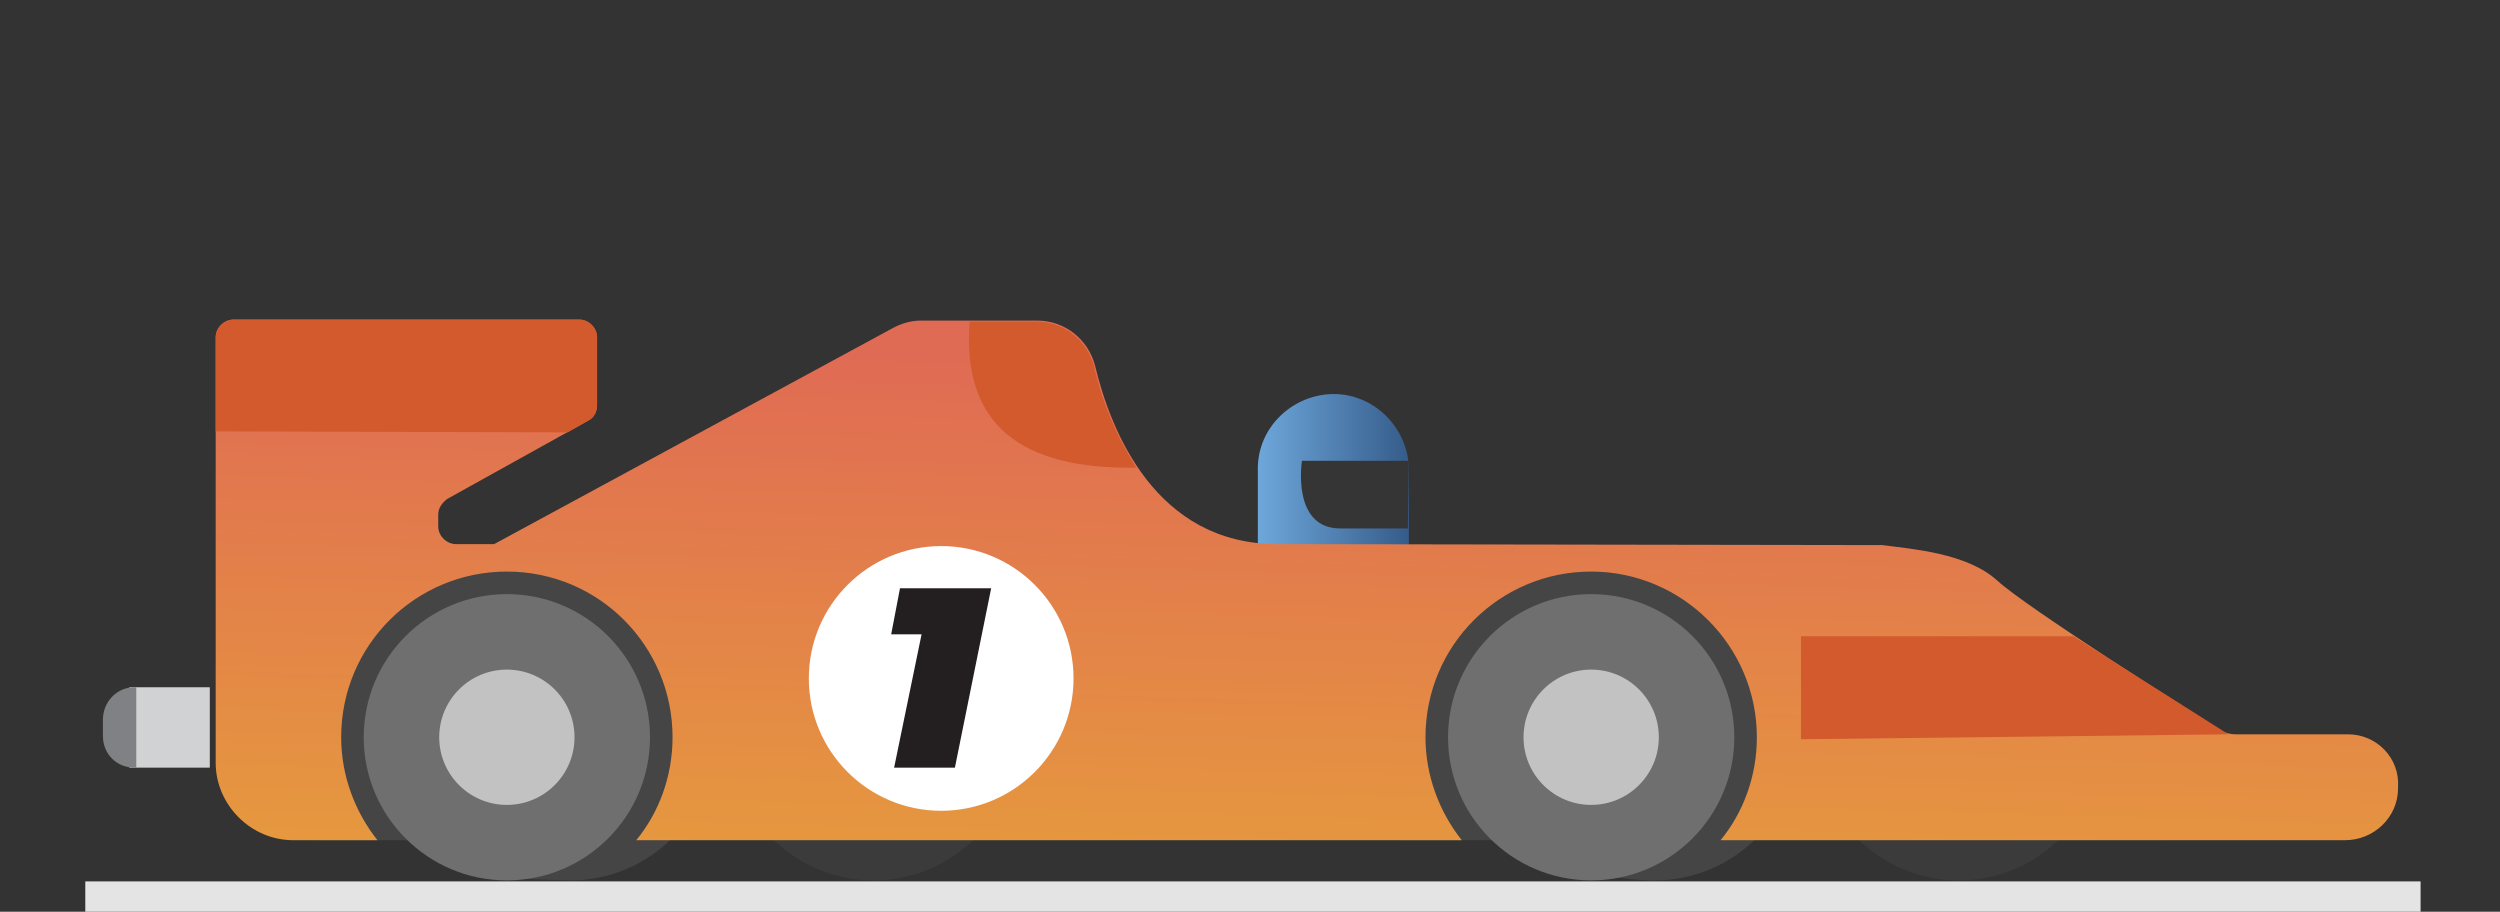 <?xml version="1.0" encoding="utf-8"?>
<!-- Generator: Adobe Illustrator 23.0.1, SVG Export Plug-In . SVG Version: 6.00 Build 0)  -->
<svg version="1.1" id="Capa_1" xmlns="http://www.w3.org/2000/svg" xmlns:xlink="http://www.w3.org/1999/xlink" x="0px" y="0px"
	 viewBox="0 0 255 93" style="enable-background:new 0 0 255 93;" xml:space="preserve">
<rect x="0" y="0" width="255" height="93" fill="#333333" stroke="none"/>
<style type="text/css">
	.st0{fill:url(#SVGID_1_);}
	.st1{fill:#353535;}
	.st2{fill:#454545;}
	.st3{fill:#3B3B3B;}
	.st4{fill:url(#SVGID_2_);}
	.st5{fill:#D0D2D3;}
	.st6{fill:#808184;}
	.st7{fill:#D25A2C;}
	.st8{fill:#FFFFFF;}
	.st9{fill:#231F20;}
	.st10{fill:none;stroke:#DA00F9;stroke-width:0.457;stroke-miterlimit:10;}
	.st11{fill:#6F6F6F;}
	.st12{fill:#C2C2C2;}
	.st13{fill:#E4E4E4;}
</style>
<linearGradient id="SVGID_1_" gradientUnits="userSpaceOnUse" x1="128.354" y1="45.022" x2="143.75" y2="45.022" gradientTransform="matrix(1 0 0 -1 0 94)">
	<stop  offset="0" style="stop-color:#6EA7DA"/>
	<stop  offset="0.994" style="stop-color:#355C8B"/>
</linearGradient>
<path class="st0" d="M143.7,47.6c-0.2-4.2-3.8-7.6-8-7.4c-4,0.2-7.3,3.4-7.4,7.4v10.2h15.4V47.6z"/>
<path class="st1" d="M143.7,47h-10.9c0,0-1.1,6.9,3.9,6.9h6.9L143.7,47L143.7,47z"/>
<path class="st2" d="M72.8,75.2c0,8.1-6.6,14.6-14.6,14.6l-6.7-0.2l-3.8-3.9H32.5l-1.6-29.5l41.6-0.5L72.8,75.2z"/>
<circle class="st3" cx="199.8" cy="75.2" r="14.6"/>
<path class="st2" d="M183.4,75.2c0,8.1-6.6,14.6-14.6,14.6c-8.1,0-12.5-4.1-12.5-4.1h-13.6l-1.1-29.5l41.6-0.5L183.4,75.2z"/>
<circle class="st3" cx="89.1" cy="75.2" r="14.6"/>
<linearGradient id="SVGID_2_" gradientUnits="userSpaceOnUse" x1="132.174" y1="-6.824" x2="133.941" y2="56.901" gradientTransform="matrix(1 0 0 -1 0 94)">
	<stop  offset="0" style="stop-color:#E7A339"/>
	<stop  offset="0.994" style="stop-color:#E06B54"/>
</linearGradient>
<path class="st4" d="M239.5,74.9L239.5,74.9H228c-0.8,0-1.7-0.4-2.3-0.9c-0.1-0.1-0.2-0.2-0.3-0.2c-1.7-1.1-18.8-11.9-21.7-14.6
	c-3.1-2.8-8.7-3.2-11.7-3.6l-61.7-0.1c-12.4,0-17-11.5-18.6-18.2c-0.7-2.7-3.1-4.6-5.9-4.6H93.9c-1,0-2,0.3-2.9,0.8l-40.6,22h-3.9
	c-0.9,0-1.8-0.8-1.8-1.8v-1.2c0-0.7,0.4-1.2,0.9-1.6l14.4-8c0.6-0.3,0.9-0.9,0.9-1.6v-6.9c0-0.9-0.8-1.8-1.8-1.8l0,0H23.8
	c-0.9,0-1.8,0.8-1.8,1.8v43.4c0,4.3,3.6,7.9,7.9,7.9h8.6c-2.3-2.9-3.7-6.6-3.7-10.5c0-9.4,7.6-16.9,16.9-16.9
	c9.4,0,16.9,7.6,16.9,16.9c0,4-1.4,7.7-3.7,10.5h84.2c-2.3-2.9-3.7-6.6-3.7-10.5c0-9.4,7.6-16.9,16.9-16.9s16.9,7.6,16.9,16.9
	c0,4-1.4,7.7-3.7,10.5h63.7c2.9,0,5.4-2.3,5.4-5.3l0,0v-0.1C244.8,77.3,242.4,74.9,239.5,74.9z"/>
<title>Sin título-1</title>
<rect x="13.2" y="70.1" class="st5" width="8.2" height="8.2"/>
<path class="st6" d="M13.7,70.1h0.2l0,0v8.2l0,0h-0.2c-1.8,0-3.2-1.4-3.2-3.2l0,0v-1.7C10.5,71.6,11.9,70.1,13.7,70.1z"/>
<polygon class="st7" points="227.3,74.9 183.7,75.4 183.7,64.9 211.5,64.9 "/>
<path class="st7" d="M57.9,44.1l2.1-1.2c0.6-0.3,0.9-0.9,0.9-1.6v-6.9c0-0.9-0.8-1.8-1.8-1.8l0,0H23.8c-0.9,0-1.8,0.8-1.8,1.8V44
	L57.9,44.1L57.9,44.1z"/>
<circle class="st8" cx="96" cy="69.2" r="13.5"/>
<path class="st9" d="M101.1,60l-3.7,18.3h-6.2L94,64.7h-3.1l0.9-4.7H101.1z"/>
<path class="st7" d="M115.9,47.7c-2-3.2-3.5-6.7-4.3-10.3c-0.7-2.7-3.1-4.6-5.9-4.6h-6.8C98.1,43.3,104.1,47.9,115.9,47.7z"/>
<path class="st10" d="M181.2,73.3"/>
<path class="st10" d="M145.1,73.3"/>
<g>
	<circle class="st11" cx="162.3" cy="75.2" r="14.6"/>
	<circle class="st12" cx="162.3" cy="75.2" r="6.9"/>
</g>
<g>
	<circle class="st11" cx="51.7" cy="75.2" r="14.6"/>
	<circle class="st12" cx="51.7" cy="75.2" r="6.9"/>
</g>
<rect x="8.7" y="89.9" class="st13" width="238.2" height="3.1"/>
</svg>
